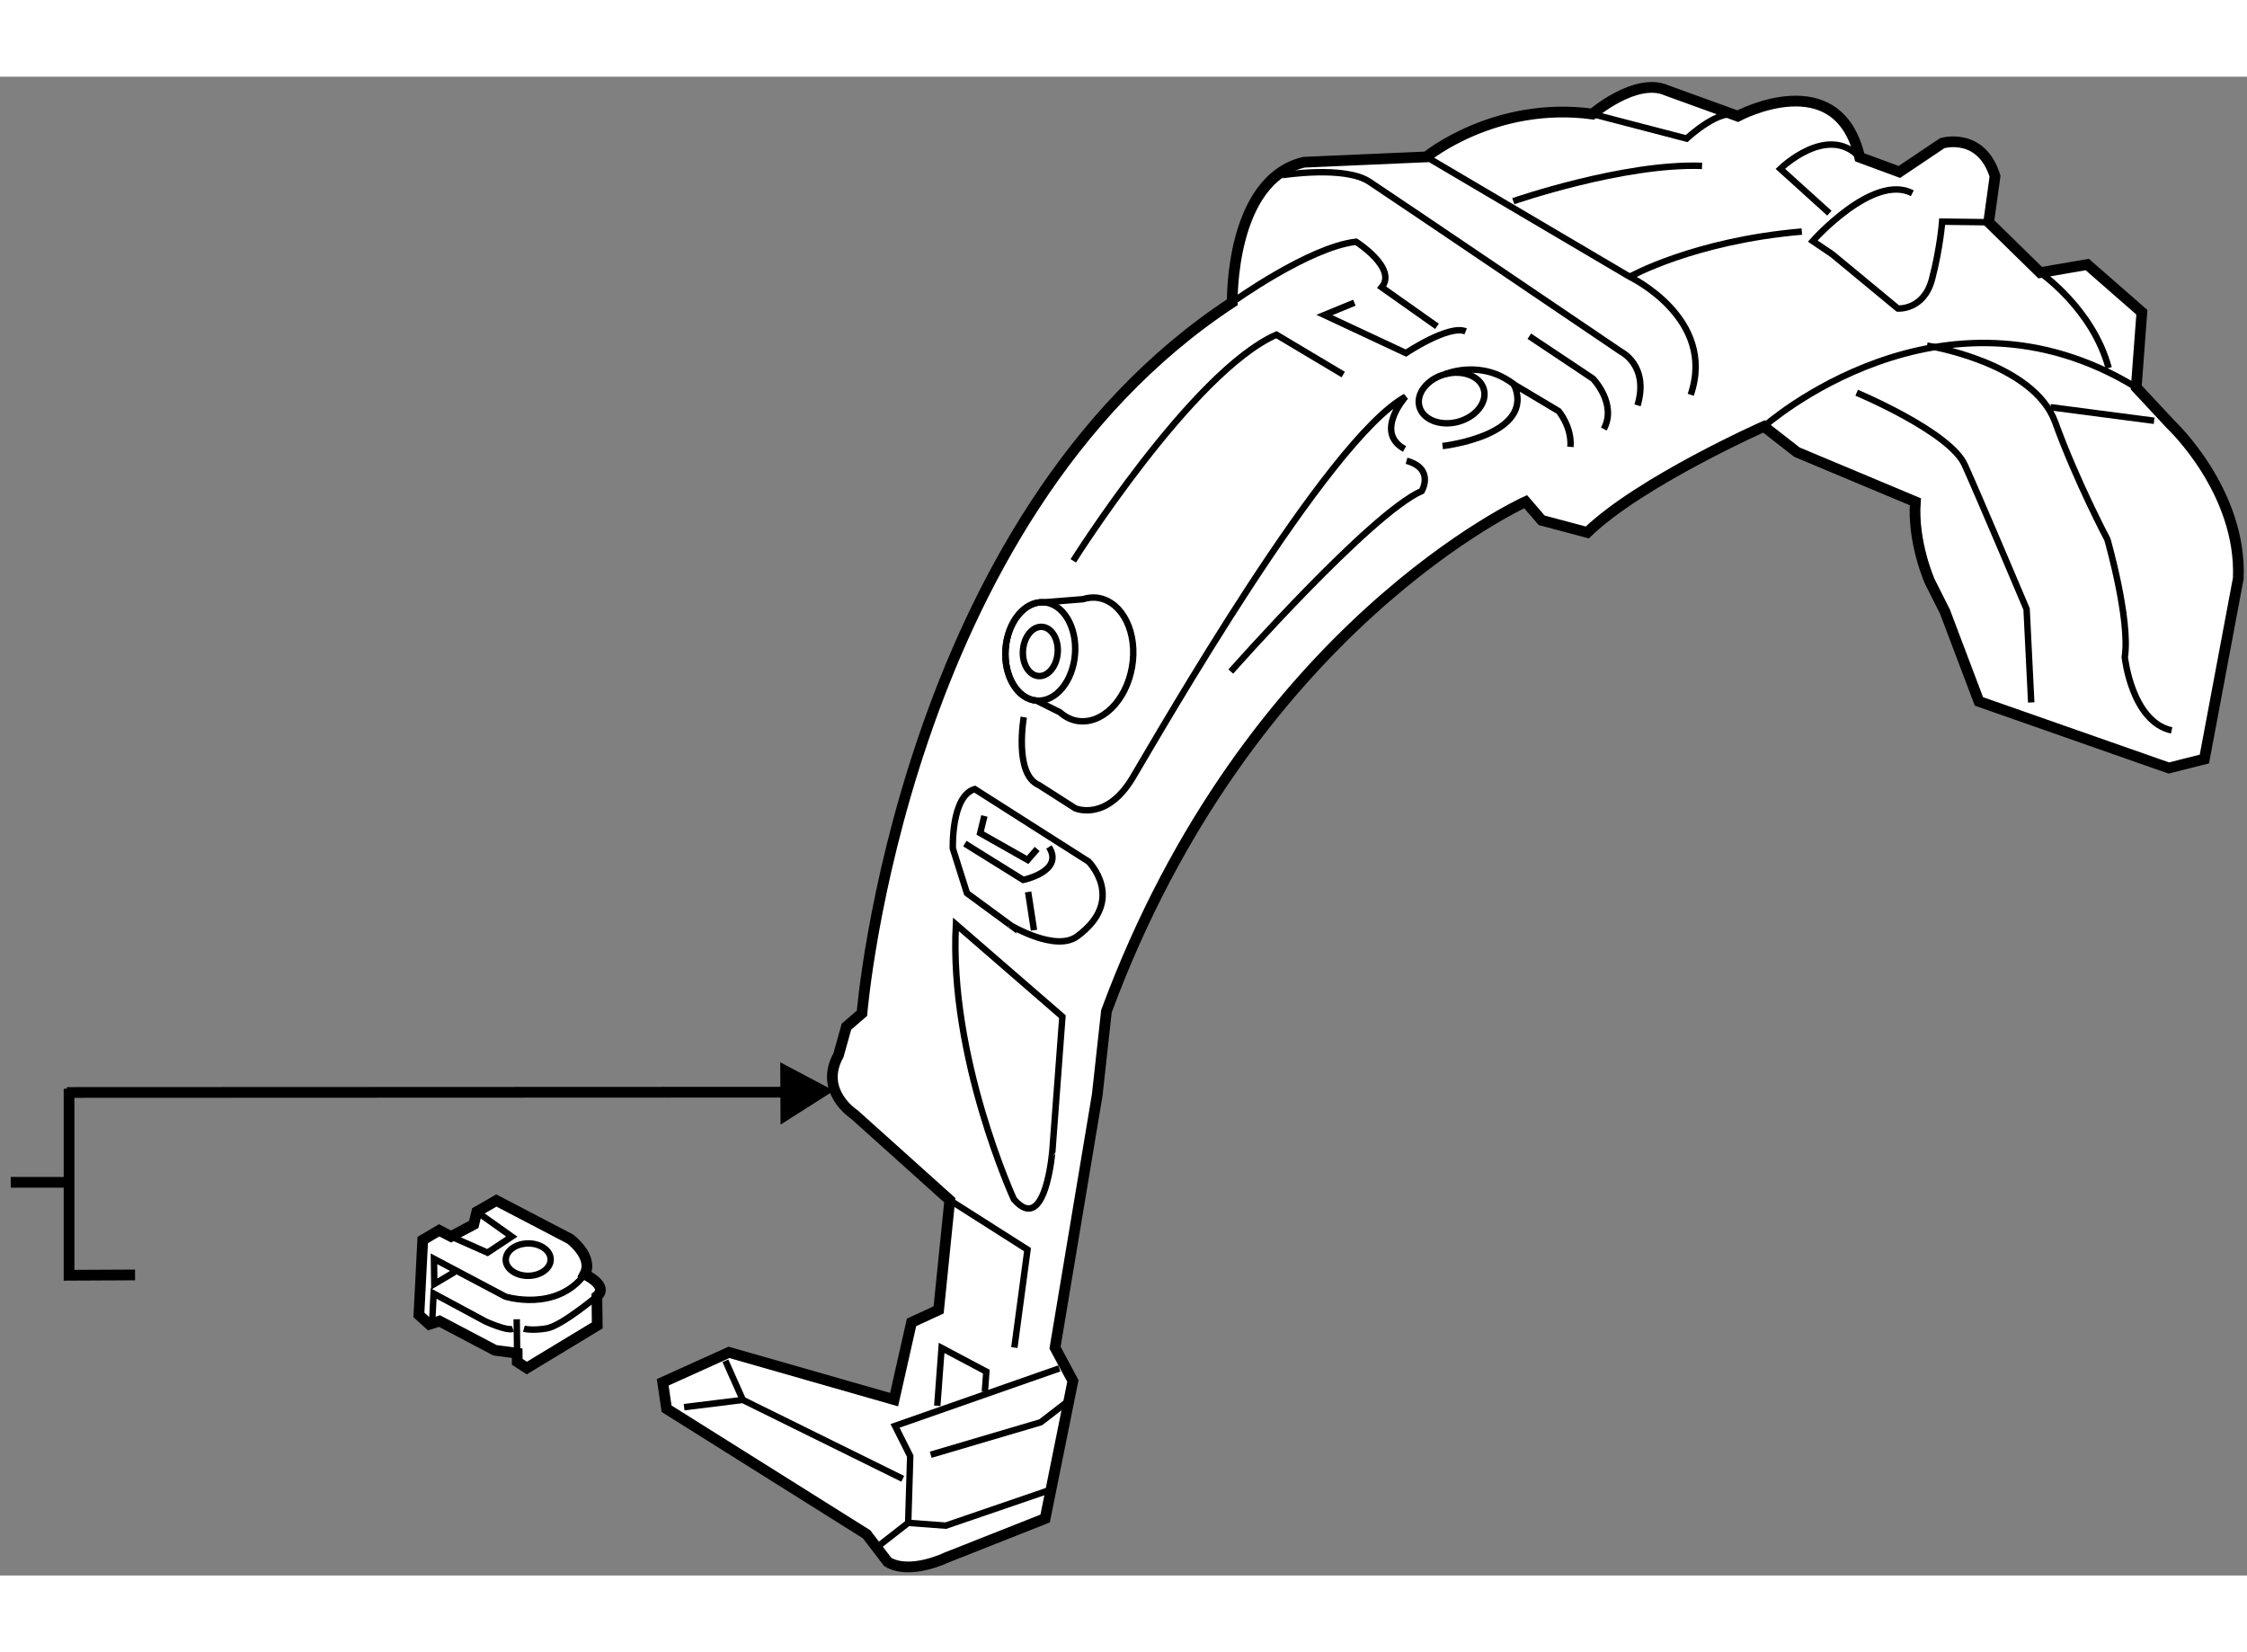 <?xml version="1.0" encoding="utf-8"?>
<!-- Generator: Adobe Illustrator 15.1.0, SVG Export Plug-In . SVG Version: 6.00 Build 0)  -->
<!DOCTYPE svg PUBLIC "-//W3C//DTD SVG 1.1//EN" "http://www.w3.org/Graphics/SVG/1.1/DTD/svg11.dtd">
<svg version="1.1" xmlns="http://www.w3.org/2000/svg" xmlns:xlink="http://www.w3.org/1999/xlink" x="0px" y="0px" width="244.8px"
	 height="180px" viewBox="71.106 104.713 104.71 69.845" enable-background="new 0 0 244.8 180" xml:space="preserve">
	
<rect x="71.106" y="104.713" width="104.71" height="69.845" fill="#808080" stroke="none"/>
	
<g><line fill="none" stroke="#000000" stroke-width="0.5" x1="71.606" y1="156.235" x2="74.496" y2="156.235"></line><polyline fill="none" stroke="#000000" stroke-width="0.5" points="77.4,160.551 74.324,160.566 74.324,151.874 		"></polyline><line fill="none" stroke="#000000" stroke-width="0.5" x1="108.621" y1="152.034" x2="74.22" y2="152.048"></line><polygon points="107.48,153.546 109.965,151.964 107.465,150.642 		"></polygon></g><g><path fill="#FFFFFF" stroke="#000000" stroke-width="0.5" d="M111.488,172.636l-9.32-5.851l-0.179-1.231l3.087-1.395l7.695,2.202
			l0.812-3.599l1.263-0.583l0.519-5.111l-4.444-3.992c0,0-1.682-1.076-0.741-2.768l0.37-1.326l0.724-0.625
			c0,0,1.862-23.036,17.256-33.132c0,0-0.115-5.701,3.336-6.526l5.711-0.249c0,0,3.176-2.609,7.738-1.997
			c0,0,2.029-1.745,3.472-1.095l3.298,1.195c0,0,4.661-2.498,5.684,1.917l1.848,0.682l1.997-1.341c0,0,1.805-0.545,2.46,1.538
			l-0.296,2.146l2.4,2.349l2.194-0.378l2.545,2.225l-0.263,3.504l1.631,1.748c0,0,3.293,3.093,3.125,7.147l-1.58,8.42l-1.657,0.418
			l-8.85-3.103l-1.583-4.185l-0.708-1.409c0,0-0.811-1.823-0.671-3.709l-5.52-2.313l-1.536-1.198c0,0-5.749,2.551-8.231,4.94
			l-2.126-0.566l-0.748-0.868c0,0-12.905,5.81-19.534,23.745l-0.429,3.898l-1.967,11.78l0.832,1.552l-1.293,6.41l-4.609,1.823
			c0,0-1.688,0.821-2.725,0.202L111.488,172.636z"></path><polyline fill="none" stroke="#000000" stroke-width="0.3" points="120.471,164.906 112.815,167.585 113.522,168.992 
			113.427,172.104 111.842,173.339 		"></polyline><polyline fill="none" stroke="#000000" stroke-width="0.3" points="114.477,168.93 119.604,167.416 121.043,166.304 		"></polyline><polyline fill="none" stroke="#000000" stroke-width="0.3" points="113.427,172.104 115.178,172.234 120.047,170.566 		"></polyline><polyline fill="none" stroke="#000000" stroke-width="0.3" points="115.365,157.068 118.988,159.372 118.375,163.936 		"></polyline><polyline fill="none" stroke="#000000" stroke-width="0.3" points="114.783,166.648 114.984,163.952 117.07,165.058 117,166 		"></polyline><polyline fill="none" stroke="#000000" stroke-width="0.3" points="102.986,166.713 105.723,166.375 113.173,170.051 		"></polyline><line fill="none" stroke="#000000" stroke-width="0.3" x1="104.91" y1="164.553" x2="105.723" y2="166.375"></line><path fill="none" stroke="#000000" stroke-width="0.3" d="M118.351,157.022c0,0-3.03-6.599-2.7-12.808l4.963,4.302l-0.463,6.2
			C120.15,154.716,119.847,158.759,118.351,157.022z"></path><path fill="none" stroke="#000000" stroke-width="0.3" d="M121.301,144.773c2.312-1.697,0.533-3.484,0.533-3.484l-5.305-3.378
			c-1.108,0.323-1.021,2.769-1.021,2.769l0.658,2.082l2.057,1.51C118.223,144.271,120.297,145.511,121.301,144.773z"></path><path fill="none" stroke="#000000" stroke-width="0.3" d="M116.068,140.45l2.72,1.693c0,0,1.927-0.398,1.199-1.535"></path><line fill="none" stroke="#000000" stroke-width="0.3" x1="119.017" y1="142.704" x2="119.29" y2="144.486"></line><polyline fill="none" stroke="#000000" stroke-width="0.3" points="116.978,139.162 116.783,139.961 118.994,141.211 
			119.438,140.702 		"></polyline><path fill="none" stroke="#000000" stroke-width="0.3" d="M122.293,129.004c-0.247-0.043-0.492-0.014-0.73,0.059l-1.807,0.144
			c-0.892-0.067-1.694,0.904-1.79,2.17c-0.094,1.266,0.555,2.346,1.445,2.412l1.09,0.544c0.228,0.203,0.495,0.344,0.793,0.397
			c1.141,0.198,2.287-0.921,2.563-2.503C124.133,130.646,123.434,129.202,122.293,129.004z"></path><path fill="none" stroke="#000000" stroke-width="0.3" d="M117.967,131.376c-0.094,1.266,0.555,2.346,1.445,2.412
			c0.895,0.068,1.695-0.904,1.79-2.17c0.095-1.265-0.552-2.346-1.445-2.412C118.864,129.139,118.062,130.11,117.967,131.376z"></path><path fill="none" stroke="#000000" stroke-width="0.3" d="M118.776,131.438c-0.048,0.632,0.276,1.171,0.724,1.206
			c0.446,0.032,0.847-0.453,0.894-1.085c0.048-0.634-0.276-1.173-0.724-1.208C119.225,130.318,118.824,130.803,118.776,131.438z"></path><path fill="none" stroke="#000000" stroke-width="0.3" d="M121.121,127.274c0,0,5.539-8.801,9.465-10.538l3.114,1.858"></path><path fill="none" stroke="#000000" stroke-width="0.3" d="M118.814,134.558c0,0-0.472,2.674,0.711,3.169l1.682,1.076
			c0,0,1.441,0.65,2.682-1.426c1.241-2.076,9.039-15.723,12.715-17.751c0,0-1.479,1.65-0.047,2.436"></path><path fill="none" stroke="#000000" stroke-width="0.3" d="M128.53,115.226c0,0,3.582-2.577,5.768-2.821
			c0,0,1.94,1.229,1.195,2.123l2.576,1.82"></path><path fill="none" stroke="#000000" stroke-width="0.3" d="M134.221,115.244l-1.397,0.574l3.797,1.775c0,0,1.998-1.341,2.785-1.012
			"></path><path fill="none" stroke="#000000" stroke-width="0.3" d="M138.329,121.924c0,0,4.373-0.487,3.332-2.867l2.076,1.239
			c0,0,0.623,0.724,0.552,1.668"></path><path fill="none" stroke="#000000" stroke-width="0.3" d="M130.871,109.301c0,0,2.882-0.46,4.044,0.304
			c1.163,0.765,11.738,7.929,11.738,7.929s1.31,0.639,0.763,2.496"></path><path fill="none" stroke="#000000" stroke-width="0.3" d="M137.577,108.45l9.476,5.588c0,0,4.057,1.93,2.841,5.498"></path><path fill="none" stroke="#000000" stroke-width="0.3" d="M142.372,116.806l2.969,1.982c0,0,1.132,1.171,0.503,2.344"></path><path fill="none" stroke="#000000" stroke-width="0.3" d="M147.053,114.038c0,0,2.972-1.676,8.018-2.108"></path><path fill="none" stroke="#000000" stroke-width="0.3" d="M141.625,110.515c0,0,5.146-1.783,8.796-1.646"></path><path fill="none" stroke="#000000" stroke-width="0.3" d="M157.769,108.471c-1.507-1.604-3.699,0.536-3.699,0.536l2.285,2.067"></path><path fill="none" stroke="#000000" stroke-width="0.3" d="M145.315,106.453l4.389,1.144c0,0,1.604-1.507,2.381-1.043"></path><path fill="none" stroke="#000000" stroke-width="0.3" d="M160.22,110.144c-1.826-0.948-4.64,2.229-4.64,2.229l0.903,0.61
			l3.063,2.533c0,0,1.213,0.091,1.593-1.372c0.382-1.463,0.471-2.676,0.471-2.676l2.168,0.027"></path><path fill="none" stroke="#000000" stroke-width="0.3" d="M153.307,121.013c0,0,8.277-7.377,17.349-1.817"></path><path fill="none" stroke="#000000" stroke-width="0.3" d="M166.179,113.845c0,0,2.447,1.674,3.19,4.441"></path><path fill="none" stroke="#000000" stroke-width="0.3" d="M128.461,132.434c0,0,6.516-7.373,8.898-8.414
			c0,0,0.619-1.038-0.708-1.409"></path><path fill="none" stroke="#000000" stroke-width="0.3" d="M140.254,119.29c0.162,0.612-0.381,1.287-1.211,1.508
			c-0.83,0.216-1.634-0.104-1.796-0.718c-0.161-0.613,0.383-1.288,1.211-1.506C139.288,118.356,140.092,118.676,140.254,119.29z"></path><path fill="none" stroke="#000000" stroke-width="0.3" d="M138.458,118.574c0,0,1.666-0.72,3.203,0.482"></path><path fill="none" stroke="#000000" stroke-width="0.3" d="M160.907,117.245c0,0,4.957,0.777,5.968,3.564
			c1.012,2.787,2.436,5.468,2.436,5.468s1.075,3.74,0.81,5.481c0,0,0.316,3.006,2.184,3.418"></path><path fill="none" stroke="#000000" stroke-width="0.3" d="M157.627,119.44c0,0,4.335,1.815,5.033,3.358
			c0.698,1.543,2.885,6.722,2.885,6.722l0.216,4.353"></path><line fill="none" stroke="#000000" stroke-width="0.3" x1="171.489" y1="120.747" x2="166.656" y2="120.115"></line></g>



	
<g><path fill="#FFFFFF" stroke="#000000" stroke-width="0.5" d="M90.627,162.415l0.178-3.491l0.765-0.451l0.555,0.287l1.059-0.563
			l0.141-0.59l0.912-0.525l3.438,1.795c0,0,1.112,0.833,0.682,1.646c0,0,1.146,0.537,0.564,1.022l0.016,1.358l-3.282,1.986
			l-0.445-0.288l-0.004-0.404l-1.031-0.134l-2.588-1.363l-0.476,0.152L90.627,162.415z"></path><path fill="none" stroke="#000000" stroke-width="0.3" d="M98.356,160.523c-1.338,1.779-3.698,1.037-3.698,1.037l-3.329-1.761
			l0.015,1.177l0.949-0.565"></path><path fill="none" stroke="#000000" stroke-width="0.3" d="M91.253,162.594l0.059-1.178l2.404,1.294c0,0,0.998,0.465,1.291,0.352"></path><line fill="none" stroke="#000000" stroke-width="0.3" x1="95.204" y1="164.197" x2="95.185" y2="162.616"></line><path fill="none" stroke="#000000" stroke-width="0.3" d="M95.52,163.056c0,0,0.369,0.105,1.066-0.014
			c0.697-0.12,2.333-1.497,2.333-1.497"></path><polyline fill="none" stroke="#000000" stroke-width="0.3" points="92.125,158.76 93.824,159.512 94.955,158.764 93.324,157.607 
					"></polyline><path fill="none" stroke="#000000" stroke-width="0.3" d="M96.767,159.826c0.005,0.414-0.458,0.758-1.037,0.766
			c-0.579,0.007-1.052-0.327-1.056-0.74c-0.005-0.417,0.459-0.761,1.037-0.769C96.29,159.077,96.762,159.409,96.767,159.826z"></path></g>


</svg>